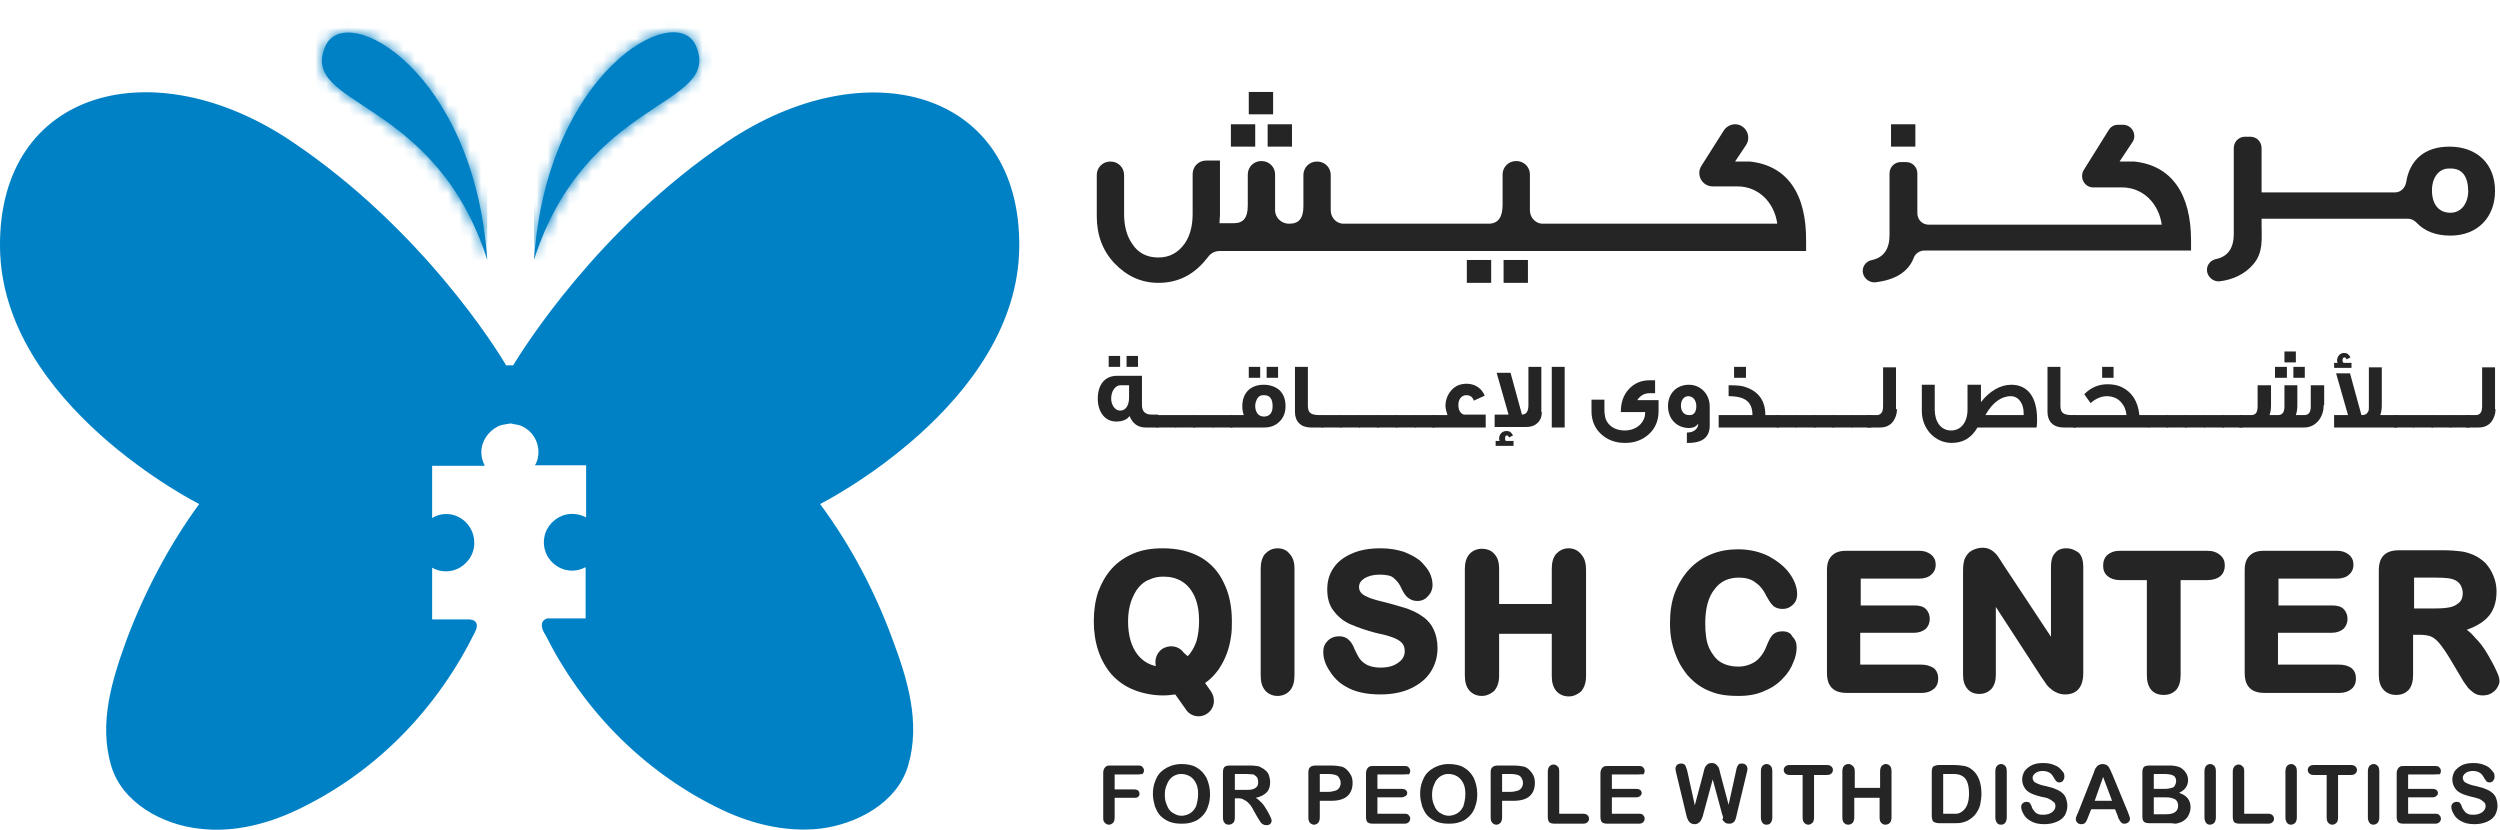 <svg width="226" height="75" viewBox="0 0 226 75" fill="none" xmlns="http://www.w3.org/2000/svg">
<g clip-path="url(#clip0_15_5)">
<path d="M116.795 11.234H114.595V13.256H116.795V11.234Z" fill="#252525"/>
<path d="M115.089 8.313H112.889V10.335H115.089V8.313Z" fill="#252525"/>
<path d="M113.472 11.234H111.272V13.256H113.472V11.234Z" fill="#252525"/>
<path d="M134.802 23.502H132.601V25.569H134.802V23.502Z" fill="#252525"/>
<path d="M138.125 23.502H135.924V25.569H138.125V23.502Z" fill="#252525"/>
<path d="M158.196 14.605H156.849L157.837 13.122C158.376 12.313 157.792 11.234 156.849 11.234C156.445 11.234 156.041 11.459 155.817 11.819L153.796 15.009C153.302 15.818 153.886 16.851 154.829 16.851H157.074C158.96 16.851 160.397 18.289 160.666 20.222H151.416H150.518H147.914H147.644H144.456H144.097H140.953H140.594H139.472C138.753 20.222 138.259 19.593 138.304 18.919C138.304 18.784 138.304 18.604 138.304 18.424V15.773C138.304 15.099 137.765 14.56 137.092 14.56H137.047C136.373 14.56 135.834 15.099 135.834 15.773V18.514C135.834 19.637 135.43 20.222 134.577 20.222H133.185H132.916H129.683H129.413H126.225H125.956H122.857H122.453H121.465C120.747 20.222 120.253 19.593 120.298 18.919C120.298 18.784 120.298 18.604 120.298 18.424V15.818C120.298 15.144 119.759 14.605 119.085 14.605H119.041C118.367 14.605 117.828 15.144 117.828 15.818V18.649C117.828 19.727 117.424 20.222 116.571 20.222H116.526C115.807 20.222 115.224 19.637 115.269 18.919C115.269 18.784 115.269 18.604 115.269 18.424V15.773C115.269 15.099 114.73 14.56 114.056 14.56H114.011C113.338 14.56 112.799 15.099 112.799 15.773V18.604C112.799 19.682 112.395 20.177 111.542 20.177H110.239C110.239 19.952 110.284 19.727 110.284 19.458V18.874C110.284 18.694 110.284 18.559 110.284 18.379V14.515H109.027C108.353 14.515 107.815 15.054 107.815 15.728V19.323C107.815 20.401 107.59 21.3 107.096 22.019C106.512 22.828 105.749 23.277 104.716 23.277C103.683 23.277 102.875 22.873 102.336 22.019C101.842 21.3 101.618 20.401 101.618 19.323V15.818C101.618 15.144 101.079 14.605 100.405 14.605H100.361C99.687 14.605 99.148 15.144 99.148 15.818V19.548C99.148 21.255 99.687 22.693 100.765 23.817C101.842 24.94 103.145 25.569 104.716 25.569C106.378 25.569 107.68 24.94 108.758 23.772C108.892 23.592 109.072 23.412 109.207 23.233C109.431 22.918 109.79 22.693 110.239 22.693H122.498H122.902H126.001H126.27H129.458H129.728H132.961H133.23H140.594H140.953H144.097H144.366H147.554H147.824H150.428H151.326H163.271V21.794C163.315 17.526 161.564 14.964 158.196 14.605Z" fill="#252525"/>
<path d="M173.149 11.234H170.949V13.256H173.149V11.234Z" fill="#252525"/>
<path d="M192.952 14.605H191.605L192.772 12.852C193.221 12.178 192.727 11.279 191.919 11.279H191.47C191.111 11.279 190.797 11.459 190.617 11.774L188.372 15.368C187.968 16.043 188.417 16.941 189.225 16.941H191.829C193.715 16.941 195.152 18.379 195.422 20.312H186.171H185.273H182.669H182.4H179.211H178.942H175.978H175.439H174.362C173.778 20.312 173.329 19.862 173.329 19.278V15.683C173.329 15.099 172.88 14.649 172.296 14.649H171.847C171.263 14.649 170.814 15.099 170.814 15.683V21.255C170.814 22.514 170.276 23.277 169.243 23.502C168.749 23.592 168.39 23.996 168.39 24.491C168.39 25.075 168.928 25.569 169.512 25.524C171.353 25.3 172.521 24.581 173.015 23.277C173.149 22.918 173.554 22.648 173.958 22.648H175.395H175.933H178.897H179.166H182.355H182.624H185.228H186.127H198.071V21.75C198.071 17.526 196.32 14.964 192.952 14.605Z" fill="#252525"/>
<path d="M204.447 20.222V13.391C204.447 12.807 203.998 12.358 203.414 12.358H202.965C202.382 12.358 201.933 12.807 201.933 13.391V21.165C201.933 22.424 201.394 23.188 200.361 23.412C199.867 23.502 199.508 23.907 199.508 24.401C199.508 24.985 200.047 25.479 200.63 25.434C201.798 25.3 202.92 24.805 203.684 23.907C204.627 22.828 204.447 21.57 204.447 20.222Z" fill="#252525"/>
<path d="M221.421 13.256C219.176 13.256 217.829 14.47 217.514 16.492C217.424 16.986 217.02 17.391 216.526 17.391H215.494H215H211.991H211.722H208.533H208.264H204.357V19.772H208.264H208.533H211.722H211.991H215H215.494H217.694C217.963 19.772 218.233 19.907 218.457 20.132C219.176 20.896 220.208 21.3 221.511 21.3C223.98 21.3 225.552 19.637 225.552 17.256C225.552 14.829 223.935 13.256 221.421 13.256ZM221.511 19.233C220.433 19.233 219.849 18.424 219.849 17.211C219.849 16.043 220.478 15.234 221.376 15.234H221.556C222.588 15.234 223.127 15.953 223.127 17.346C223.082 18.469 222.454 19.233 221.511 19.233Z" fill="#252525"/>
<path d="M102.875 70.012H100.765V71.36H102.516C102.696 71.36 102.785 71.405 102.875 71.45C102.965 71.54 103.01 71.63 103.01 71.764C103.01 71.899 102.965 71.989 102.875 72.034C102.785 72.124 102.696 72.124 102.516 72.124H100.765V73.877C100.765 74.101 100.72 74.281 100.63 74.371C100.54 74.461 100.406 74.551 100.271 74.551C100.091 74.551 100.001 74.506 99.867 74.371C99.732 74.236 99.732 74.101 99.732 73.877V69.832C99.732 69.697 99.777 69.563 99.822 69.473C99.867 69.383 99.957 69.293 100.046 69.248C100.136 69.203 100.271 69.203 100.406 69.203H102.92C103.1 69.203 103.234 69.248 103.279 69.338C103.369 69.428 103.414 69.518 103.414 69.653C103.414 69.787 103.369 69.877 103.279 69.967C103.19 69.967 103.055 70.012 102.875 70.012Z" fill="#252525"/>
<path d="M106.782 69.068C107.321 69.068 107.815 69.158 108.174 69.383C108.578 69.608 108.847 69.922 109.072 70.326C109.252 70.731 109.386 71.225 109.386 71.764C109.386 72.169 109.341 72.528 109.207 72.888C109.117 73.203 108.937 73.517 108.713 73.742C108.488 73.966 108.219 74.191 107.904 74.281C107.59 74.416 107.231 74.461 106.827 74.461C106.423 74.461 106.063 74.416 105.704 74.281C105.39 74.146 105.12 73.966 104.896 73.742C104.671 73.517 104.537 73.203 104.402 72.888C104.312 72.528 104.222 72.169 104.222 71.809C104.222 71.405 104.267 71.046 104.402 70.686C104.537 70.326 104.671 70.057 104.896 69.832C105.12 69.608 105.39 69.428 105.704 69.293C106.018 69.158 106.378 69.068 106.782 69.068ZM108.309 71.809C108.309 71.405 108.264 71.091 108.129 70.821C107.994 70.551 107.815 70.326 107.59 70.192C107.366 70.057 107.096 69.967 106.782 69.967C106.557 69.967 106.378 70.012 106.198 70.102C106.018 70.192 105.884 70.282 105.749 70.461C105.614 70.596 105.525 70.821 105.435 71.046C105.345 71.27 105.3 71.54 105.3 71.854C105.3 72.169 105.345 72.439 105.435 72.663C105.525 72.888 105.614 73.113 105.749 73.248C105.884 73.427 106.063 73.517 106.243 73.607C106.423 73.697 106.602 73.742 106.827 73.742C107.096 73.742 107.366 73.652 107.59 73.517C107.815 73.382 107.994 73.158 108.129 72.888C108.219 72.573 108.309 72.214 108.309 71.809Z" fill="#252525"/>
<path d="M111.991 72.169H111.631V73.877C111.631 74.101 111.587 74.281 111.497 74.371C111.407 74.461 111.272 74.551 111.093 74.551C110.913 74.551 110.778 74.506 110.688 74.371C110.599 74.281 110.554 74.101 110.554 73.877V69.832C110.554 69.608 110.599 69.428 110.688 69.338C110.778 69.248 110.958 69.203 111.182 69.203H112.934C113.158 69.203 113.383 69.203 113.562 69.248C113.742 69.248 113.877 69.293 114.011 69.383C114.191 69.473 114.326 69.563 114.46 69.697C114.595 69.832 114.685 69.967 114.73 70.147C114.775 70.326 114.82 70.506 114.82 70.686C114.82 71.091 114.73 71.405 114.505 71.63C114.281 71.854 113.966 72.034 113.517 72.124C113.697 72.214 113.877 72.394 114.056 72.573C114.236 72.753 114.371 72.978 114.505 73.203C114.64 73.427 114.73 73.607 114.82 73.787C114.909 73.966 114.954 74.101 114.954 74.146C114.954 74.236 114.954 74.281 114.909 74.371C114.864 74.461 114.82 74.506 114.73 74.551C114.64 74.596 114.55 74.596 114.46 74.596C114.326 74.596 114.236 74.551 114.146 74.506C114.056 74.461 114.011 74.371 113.921 74.281C113.877 74.191 113.787 74.056 113.697 73.921L113.293 73.203C113.158 72.933 113.023 72.753 112.889 72.618C112.754 72.484 112.664 72.394 112.529 72.349C112.35 72.214 112.17 72.169 111.991 72.169ZM112.619 69.967H111.631V71.405H112.574C112.844 71.405 113.023 71.405 113.203 71.36C113.383 71.315 113.517 71.225 113.607 71.135C113.697 71.046 113.742 70.866 113.742 70.686C113.742 70.551 113.697 70.416 113.652 70.282C113.562 70.192 113.472 70.102 113.338 70.012C113.203 70.012 112.979 69.967 112.619 69.967Z" fill="#252525"/>
<path d="M120.298 72.394H119.31V73.877C119.31 74.101 119.265 74.236 119.175 74.371C119.085 74.461 118.951 74.551 118.816 74.551C118.636 74.551 118.547 74.506 118.412 74.371C118.322 74.281 118.277 74.101 118.277 73.877V69.832C118.277 69.608 118.322 69.428 118.457 69.338C118.547 69.248 118.726 69.203 118.951 69.203H120.298C120.702 69.203 121.016 69.248 121.241 69.293C121.465 69.338 121.645 69.473 121.78 69.608C121.914 69.742 122.049 69.922 122.139 70.102C122.229 70.282 122.274 70.506 122.274 70.776C122.274 71.315 122.094 71.72 121.78 71.989C121.465 72.259 120.971 72.394 120.298 72.394ZM120.028 69.967H119.31V71.585H120.028C120.298 71.585 120.477 71.54 120.657 71.495C120.837 71.45 120.971 71.36 121.061 71.225C121.151 71.091 121.196 70.956 121.196 70.776C121.196 70.551 121.106 70.371 120.971 70.192C120.837 70.057 120.522 69.967 120.028 69.967Z" fill="#252525"/>
<path d="M126.899 70.012H124.519V71.315H126.719C126.899 71.315 126.988 71.36 127.078 71.405C127.168 71.495 127.213 71.585 127.213 71.675C127.213 71.809 127.168 71.899 127.078 71.944C126.988 71.989 126.899 72.079 126.719 72.079H124.519V73.562H126.988C127.168 73.562 127.303 73.607 127.348 73.697C127.437 73.787 127.482 73.877 127.482 74.011C127.482 74.146 127.437 74.236 127.348 74.326C127.258 74.416 127.123 74.461 126.988 74.461H124.115C123.89 74.461 123.71 74.416 123.621 74.326C123.531 74.236 123.486 74.056 123.486 73.832V69.877C123.486 69.742 123.531 69.608 123.576 69.518C123.621 69.428 123.71 69.338 123.8 69.293C123.89 69.248 124.025 69.248 124.16 69.248H126.988C127.168 69.248 127.303 69.293 127.348 69.383C127.437 69.473 127.482 69.563 127.482 69.697C127.482 69.832 127.437 69.922 127.348 70.012C127.213 69.967 127.078 70.012 126.899 70.012Z" fill="#252525"/>
<path d="M130.94 69.068C131.479 69.068 131.973 69.158 132.332 69.383C132.736 69.608 133.006 69.922 133.23 70.326C133.41 70.731 133.544 71.225 133.544 71.764C133.544 72.169 133.499 72.528 133.365 72.888C133.275 73.203 133.095 73.517 132.871 73.742C132.646 73.966 132.377 74.191 132.063 74.281C131.748 74.416 131.389 74.461 130.985 74.461C130.581 74.461 130.222 74.416 129.862 74.281C129.548 74.146 129.279 73.966 129.054 73.742C128.829 73.517 128.695 73.203 128.56 72.888C128.47 72.528 128.38 72.169 128.38 71.809C128.38 71.405 128.425 71.046 128.56 70.686C128.695 70.326 128.829 70.057 129.054 69.832C129.279 69.608 129.548 69.428 129.862 69.293C130.177 69.158 130.536 69.068 130.94 69.068ZM132.467 71.809C132.467 71.405 132.422 71.091 132.287 70.821C132.152 70.551 131.973 70.326 131.748 70.192C131.524 70.057 131.254 69.967 130.94 69.967C130.715 69.967 130.536 70.012 130.356 70.102C130.177 70.192 130.042 70.282 129.907 70.461C129.772 70.596 129.683 70.821 129.593 71.046C129.503 71.27 129.458 71.54 129.458 71.854C129.458 72.169 129.503 72.439 129.593 72.663C129.683 72.888 129.772 73.113 129.907 73.248C130.042 73.427 130.222 73.517 130.401 73.607C130.581 73.697 130.76 73.742 130.985 73.742C131.254 73.742 131.524 73.652 131.748 73.517C131.973 73.382 132.152 73.158 132.287 72.888C132.377 72.573 132.467 72.214 132.467 71.809Z" fill="#252525"/>
<path d="M136.777 72.394H135.79V73.877C135.79 74.101 135.745 74.236 135.655 74.371C135.565 74.461 135.43 74.551 135.296 74.551C135.116 74.551 135.026 74.506 134.891 74.371C134.802 74.281 134.757 74.101 134.757 73.877V69.832C134.757 69.608 134.802 69.428 134.936 69.338C135.026 69.248 135.206 69.203 135.43 69.203H136.777C137.182 69.203 137.496 69.248 137.72 69.293C137.945 69.338 138.125 69.473 138.259 69.608C138.394 69.742 138.529 69.922 138.618 70.102C138.708 70.282 138.753 70.506 138.753 70.776C138.753 71.315 138.574 71.72 138.259 71.989C137.945 72.259 137.451 72.394 136.777 72.394ZM136.508 69.967H135.79V71.585H136.508C136.777 71.585 136.957 71.54 137.137 71.495C137.316 71.45 137.451 71.36 137.541 71.225C137.631 71.091 137.676 70.956 137.676 70.776C137.676 70.551 137.586 70.371 137.451 70.192C137.316 70.057 137.002 69.967 136.508 69.967Z" fill="#252525"/>
<path d="M140.953 69.742V73.562H143.109C143.288 73.562 143.423 73.607 143.513 73.697C143.603 73.787 143.648 73.877 143.648 74.011C143.648 74.146 143.603 74.236 143.513 74.326C143.423 74.416 143.288 74.461 143.109 74.461H140.549C140.325 74.461 140.145 74.416 140.055 74.326C139.966 74.236 139.921 74.056 139.921 73.832V69.787C139.921 69.563 139.966 69.428 140.055 69.293C140.145 69.203 140.28 69.113 140.415 69.113C140.594 69.113 140.684 69.158 140.819 69.293C140.909 69.338 140.953 69.518 140.953 69.742Z" fill="#252525"/>
<path d="M148.093 70.012H145.713V71.315H147.914C148.093 71.315 148.183 71.36 148.273 71.405C148.363 71.495 148.407 71.585 148.407 71.675C148.407 71.809 148.363 71.899 148.273 71.944C148.183 72.034 148.093 72.079 147.914 72.079H145.713V73.562H148.183C148.363 73.562 148.497 73.607 148.542 73.697C148.632 73.787 148.677 73.877 148.677 74.011C148.677 74.146 148.632 74.236 148.542 74.326C148.452 74.416 148.318 74.461 148.183 74.461H145.309C145.085 74.461 144.905 74.416 144.815 74.326C144.725 74.236 144.68 74.056 144.68 73.832V69.877C144.68 69.742 144.725 69.608 144.77 69.518C144.815 69.428 144.905 69.338 144.995 69.293C145.085 69.248 145.219 69.248 145.354 69.248H148.183C148.363 69.248 148.497 69.293 148.542 69.383C148.632 69.473 148.677 69.563 148.677 69.697C148.677 69.832 148.632 69.922 148.542 70.012C148.407 69.967 148.273 70.012 148.093 70.012Z" fill="#252525"/>
<path d="M155.682 73.607L154.829 70.461L153.976 73.607C153.931 73.832 153.841 74.011 153.796 74.101C153.751 74.191 153.706 74.281 153.571 74.371C153.482 74.461 153.347 74.506 153.167 74.506C153.033 74.506 152.943 74.461 152.853 74.416C152.763 74.371 152.718 74.281 152.628 74.191C152.584 74.101 152.539 74.011 152.494 73.877C152.449 73.742 152.449 73.652 152.404 73.517L151.551 69.967C151.506 69.742 151.461 69.608 151.461 69.518C151.461 69.383 151.506 69.248 151.596 69.158C151.685 69.068 151.82 69.023 151.955 69.023C152.134 69.023 152.269 69.068 152.359 69.203C152.404 69.338 152.494 69.518 152.539 69.742L153.212 72.798L153.976 69.922C154.02 69.697 154.065 69.518 154.11 69.428C154.155 69.293 154.245 69.203 154.335 69.113C154.425 69.023 154.559 68.978 154.739 68.978C154.919 68.978 155.053 69.023 155.143 69.113C155.233 69.203 155.323 69.293 155.368 69.383C155.412 69.473 155.457 69.653 155.502 69.877L156.266 72.753L156.939 69.697C156.984 69.518 156.984 69.428 157.029 69.338C157.074 69.248 157.119 69.158 157.164 69.113C157.253 69.023 157.343 69.023 157.478 69.023C157.613 69.023 157.747 69.068 157.837 69.158C157.927 69.248 157.972 69.383 157.972 69.518C157.972 69.608 157.927 69.787 157.882 69.967L157.029 73.517C156.984 73.742 156.939 73.921 156.894 74.056C156.849 74.146 156.804 74.281 156.715 74.326C156.625 74.416 156.49 74.461 156.311 74.461C156.131 74.461 155.996 74.416 155.906 74.326C155.817 74.236 155.727 74.146 155.682 74.056C155.817 74.011 155.772 73.832 155.682 73.607Z" fill="#252525"/>
<path d="M159.184 73.877V69.742C159.184 69.518 159.229 69.383 159.319 69.248C159.409 69.158 159.544 69.068 159.678 69.068C159.858 69.068 159.948 69.113 160.082 69.248C160.172 69.338 160.217 69.518 160.217 69.742V73.877C160.217 74.101 160.172 74.236 160.082 74.371C159.993 74.506 159.858 74.551 159.678 74.551C159.544 74.551 159.409 74.506 159.319 74.371C159.229 74.236 159.184 74.101 159.184 73.877Z" fill="#252525"/>
<path d="M165.157 70.057H163.989V73.877C163.989 74.101 163.944 74.281 163.854 74.371C163.765 74.461 163.63 74.551 163.495 74.551C163.316 74.551 163.226 74.506 163.091 74.371C163.001 74.281 162.956 74.101 162.956 73.877V70.057H161.789C161.609 70.057 161.474 70.012 161.385 69.922C161.295 69.832 161.25 69.742 161.25 69.608C161.25 69.473 161.295 69.383 161.385 69.293C161.474 69.203 161.609 69.158 161.789 69.158H165.157C165.336 69.158 165.471 69.203 165.561 69.293C165.65 69.383 165.695 69.473 165.695 69.608C165.695 69.742 165.65 69.832 165.561 69.922C165.471 70.012 165.336 70.057 165.157 70.057Z" fill="#252525"/>
<path d="M167.671 69.742V71.225H169.961V69.742C169.961 69.518 170.006 69.383 170.096 69.248C170.186 69.158 170.32 69.068 170.455 69.068C170.635 69.068 170.725 69.113 170.859 69.248C170.949 69.338 170.994 69.518 170.994 69.742V73.877C170.994 74.101 170.949 74.236 170.859 74.371C170.77 74.461 170.635 74.551 170.455 74.551C170.276 74.551 170.186 74.506 170.051 74.371C169.961 74.281 169.916 74.101 169.916 73.877V72.124H167.626V73.877C167.626 74.101 167.581 74.236 167.492 74.371C167.402 74.461 167.267 74.551 167.087 74.551C166.908 74.551 166.818 74.506 166.683 74.371C166.593 74.281 166.549 74.101 166.549 73.877V69.742C166.549 69.518 166.593 69.383 166.683 69.248C166.773 69.158 166.908 69.068 167.087 69.068C167.267 69.068 167.357 69.113 167.492 69.248C167.626 69.338 167.671 69.518 167.671 69.742Z" fill="#252525"/>
<path d="M175.26 69.158H176.652C177.011 69.158 177.325 69.203 177.595 69.248C177.864 69.293 178.089 69.428 178.313 69.608C178.852 70.057 179.122 70.776 179.122 71.764C179.122 72.079 179.077 72.349 179.032 72.618C178.987 72.888 178.897 73.113 178.762 73.337C178.628 73.562 178.493 73.742 178.313 73.877C178.179 74.011 177.999 74.101 177.864 74.191C177.685 74.281 177.505 74.326 177.325 74.371C177.146 74.416 176.921 74.416 176.697 74.416H175.305C175.125 74.416 174.946 74.371 174.856 74.326C174.766 74.281 174.676 74.191 174.676 74.056C174.631 73.966 174.631 73.832 174.631 73.652V69.787C174.631 69.563 174.676 69.383 174.766 69.293C174.856 69.248 175.035 69.158 175.26 69.158ZM175.664 70.012V73.562H176.472C176.652 73.562 176.787 73.562 176.876 73.562C176.966 73.562 177.101 73.517 177.191 73.472C177.281 73.427 177.37 73.382 177.46 73.292C177.819 72.978 177.999 72.484 177.999 71.72C177.999 71.18 177.909 70.821 177.774 70.551C177.64 70.282 177.415 70.147 177.191 70.057C176.966 69.967 176.697 69.967 176.338 69.967H175.664V70.012Z" fill="#252525"/>
<path d="M180.379 73.877V69.742C180.379 69.518 180.424 69.383 180.514 69.248C180.603 69.158 180.738 69.068 180.873 69.068C181.052 69.068 181.142 69.113 181.277 69.248C181.367 69.338 181.412 69.518 181.412 69.742V73.877C181.412 74.101 181.367 74.236 181.277 74.371C181.187 74.506 181.052 74.551 180.873 74.551C180.738 74.551 180.603 74.506 180.514 74.371C180.424 74.236 180.379 74.101 180.379 73.877Z" fill="#252525"/>
<path d="M186.89 72.843C186.89 73.158 186.8 73.427 186.665 73.697C186.486 73.966 186.261 74.146 185.947 74.281C185.633 74.416 185.273 74.506 184.824 74.506C184.285 74.506 183.881 74.416 183.522 74.191C183.298 74.056 183.073 73.877 182.938 73.607C182.804 73.382 182.714 73.158 182.714 72.933C182.714 72.798 182.759 72.708 182.849 72.618C182.938 72.528 183.073 72.484 183.208 72.484C183.298 72.484 183.432 72.528 183.477 72.573C183.522 72.618 183.612 72.753 183.657 72.888C183.702 73.068 183.792 73.203 183.881 73.292C183.971 73.427 184.061 73.517 184.196 73.562C184.33 73.652 184.51 73.652 184.735 73.652C185.049 73.652 185.318 73.562 185.498 73.427C185.678 73.292 185.812 73.113 185.812 72.888C185.812 72.708 185.767 72.573 185.633 72.484C185.498 72.394 185.408 72.304 185.228 72.214C185.049 72.124 184.824 72.079 184.555 72.034C184.196 71.944 183.881 71.854 183.612 71.72C183.343 71.585 183.163 71.45 183.028 71.225C182.893 71.001 182.804 70.776 182.804 70.461C182.804 70.192 182.893 69.922 183.028 69.697C183.208 69.473 183.432 69.293 183.702 69.158C184.016 69.023 184.33 68.978 184.735 68.978C185.049 68.978 185.318 69.023 185.588 69.113C185.812 69.203 186.037 69.293 186.171 69.428C186.306 69.563 186.441 69.697 186.531 69.832C186.62 69.967 186.62 70.102 186.62 70.237C186.62 70.371 186.576 70.461 186.486 70.596C186.396 70.686 186.306 70.731 186.171 70.731C186.037 70.731 185.947 70.686 185.902 70.641C185.857 70.596 185.767 70.461 185.678 70.326C185.588 70.147 185.453 69.967 185.318 69.877C185.184 69.787 184.959 69.697 184.69 69.697C184.42 69.697 184.196 69.742 184.016 69.877C183.836 70.012 183.747 70.147 183.747 70.326C183.747 70.416 183.792 70.506 183.836 70.596C183.881 70.686 183.971 70.731 184.061 70.776C184.151 70.821 184.241 70.866 184.375 70.911C184.465 70.956 184.645 71.001 184.869 71.046C185.184 71.135 185.453 71.18 185.678 71.27C185.902 71.36 186.127 71.45 186.306 71.585C186.486 71.72 186.62 71.854 186.71 72.034C186.8 72.214 186.89 72.573 186.89 72.843Z" fill="#252525"/>
<path d="M191.47 73.832L191.201 73.158H189.045L188.776 73.832C188.686 74.101 188.596 74.281 188.506 74.371C188.417 74.461 188.327 74.506 188.147 74.506C188.012 74.506 187.878 74.461 187.788 74.371C187.698 74.281 187.653 74.146 187.653 74.056C187.653 73.966 187.653 73.921 187.698 73.832C187.743 73.742 187.743 73.652 187.833 73.517L189.18 70.102C189.225 70.012 189.27 69.877 189.315 69.742C189.36 69.608 189.405 69.473 189.494 69.383C189.539 69.293 189.629 69.203 189.719 69.158C189.809 69.113 189.943 69.068 190.078 69.068C190.213 69.068 190.347 69.113 190.437 69.158C190.527 69.203 190.617 69.293 190.662 69.383C190.707 69.473 190.752 69.563 190.797 69.653C190.841 69.742 190.886 69.877 190.976 70.057L192.368 73.427C192.458 73.697 192.548 73.877 192.548 74.011C192.548 74.146 192.503 74.236 192.413 74.326C192.323 74.416 192.189 74.461 192.054 74.461C191.964 74.461 191.919 74.461 191.829 74.416C191.784 74.371 191.739 74.326 191.695 74.281C191.65 74.236 191.605 74.146 191.56 74.056C191.515 74.011 191.47 73.921 191.47 73.832ZM189.36 72.394H190.931L190.123 70.237L189.36 72.394Z" fill="#252525"/>
<path d="M195.916 74.416H194.299C194.074 74.416 193.895 74.371 193.805 74.281C193.715 74.191 193.67 74.011 193.67 73.787V69.832C193.67 69.608 193.715 69.428 193.805 69.338C193.895 69.248 194.074 69.203 194.299 69.203H196.005C196.275 69.203 196.454 69.203 196.679 69.248C196.859 69.293 197.038 69.338 197.173 69.428C197.308 69.518 197.397 69.608 197.487 69.697C197.577 69.832 197.667 69.922 197.712 70.057C197.757 70.192 197.801 70.326 197.801 70.506C197.801 71.046 197.532 71.405 196.993 71.675C197.667 71.899 198.026 72.304 198.026 72.978C198.026 73.292 197.936 73.517 197.801 73.787C197.667 74.011 197.442 74.191 197.173 74.326C196.993 74.371 196.814 74.461 196.634 74.461C196.409 74.416 196.185 74.416 195.916 74.416ZM194.703 69.967V71.315H195.691C195.96 71.315 196.14 71.27 196.32 71.225C196.499 71.18 196.589 71.091 196.634 70.956C196.679 70.866 196.724 70.731 196.724 70.641C196.724 70.371 196.634 70.192 196.454 70.102C196.275 70.012 195.96 69.967 195.601 69.967H194.703ZM195.826 72.079H194.703V73.607H195.826C196.544 73.607 196.903 73.337 196.903 72.843C196.903 72.573 196.814 72.394 196.634 72.259C196.454 72.169 196.185 72.079 195.826 72.079Z" fill="#252525"/>
<path d="M199.283 73.877V69.742C199.283 69.518 199.328 69.383 199.418 69.248C199.508 69.158 199.643 69.068 199.777 69.068C199.957 69.068 200.047 69.113 200.181 69.248C200.271 69.338 200.316 69.518 200.316 69.742V73.877C200.316 74.101 200.271 74.236 200.181 74.371C200.092 74.461 199.957 74.551 199.777 74.551C199.643 74.551 199.508 74.506 199.418 74.371C199.328 74.236 199.283 74.101 199.283 73.877Z" fill="#252525"/>
<path d="M202.876 69.742V73.562H205.031C205.211 73.562 205.345 73.607 205.435 73.697C205.525 73.787 205.57 73.877 205.57 74.011C205.57 74.146 205.525 74.236 205.435 74.326C205.345 74.416 205.211 74.461 205.031 74.461H202.471C202.247 74.461 202.067 74.416 201.978 74.326C201.888 74.236 201.843 74.056 201.843 73.832V69.787C201.843 69.563 201.888 69.428 201.978 69.293C202.067 69.203 202.202 69.113 202.337 69.113C202.516 69.113 202.606 69.158 202.741 69.293C202.831 69.338 202.876 69.518 202.876 69.742Z" fill="#252525"/>
<path d="M206.603 73.877V69.742C206.603 69.518 206.648 69.383 206.737 69.248C206.827 69.158 206.962 69.068 207.097 69.068C207.276 69.068 207.366 69.113 207.501 69.248C207.591 69.338 207.635 69.518 207.635 69.742V73.877C207.635 74.101 207.591 74.236 207.501 74.371C207.411 74.461 207.276 74.551 207.097 74.551C206.962 74.551 206.827 74.506 206.737 74.371C206.648 74.236 206.603 74.101 206.603 73.877Z" fill="#252525"/>
<path d="M212.53 70.057H211.362V73.877C211.362 74.101 211.317 74.281 211.228 74.371C211.138 74.461 211.003 74.551 210.868 74.551C210.689 74.551 210.599 74.506 210.464 74.371C210.374 74.281 210.33 74.101 210.33 73.877V70.057H209.162C208.982 70.057 208.848 70.012 208.758 69.922C208.668 69.832 208.623 69.742 208.623 69.608C208.623 69.473 208.668 69.383 208.758 69.293C208.848 69.203 208.982 69.158 209.162 69.158H212.53C212.709 69.158 212.844 69.203 212.934 69.293C213.024 69.383 213.069 69.473 213.069 69.608C213.069 69.742 213.024 69.832 212.934 69.922C212.844 70.012 212.709 70.057 212.53 70.057Z" fill="#252525"/>
<path d="M214.057 73.877V69.742C214.057 69.518 214.101 69.383 214.191 69.248C214.281 69.158 214.416 69.068 214.551 69.068C214.73 69.068 214.82 69.113 214.955 69.248C215.044 69.338 215.089 69.518 215.089 69.742V73.877C215.089 74.101 215.044 74.236 214.955 74.371C214.865 74.461 214.73 74.551 214.551 74.551C214.416 74.551 214.281 74.506 214.191 74.371C214.101 74.236 214.057 74.101 214.057 73.877Z" fill="#252525"/>
<path d="M220.074 70.012H217.694V71.315H219.894C220.074 71.315 220.164 71.36 220.253 71.405C220.343 71.495 220.388 71.585 220.388 71.675C220.388 71.809 220.343 71.899 220.253 71.944C220.164 72.034 220.074 72.079 219.894 72.079H217.694V73.562H220.164C220.343 73.562 220.478 73.607 220.523 73.697C220.613 73.787 220.657 73.877 220.657 74.011C220.657 74.146 220.613 74.236 220.523 74.326C220.433 74.416 220.298 74.461 220.164 74.461H217.29C217.065 74.461 216.886 74.416 216.796 74.326C216.706 74.236 216.661 74.056 216.661 73.832V69.877C216.661 69.742 216.706 69.608 216.751 69.518C216.796 69.428 216.886 69.338 216.975 69.293C217.065 69.248 217.2 69.248 217.335 69.248H220.164C220.343 69.248 220.478 69.293 220.523 69.383C220.613 69.473 220.657 69.563 220.657 69.697C220.657 69.832 220.613 69.922 220.523 70.012C220.343 69.967 220.253 70.012 220.074 70.012Z" fill="#252525"/>
<path d="M225.776 72.843C225.776 73.158 225.687 73.427 225.552 73.697C225.372 73.966 225.148 74.146 224.833 74.281C224.519 74.416 224.16 74.506 223.711 74.506C223.172 74.506 222.768 74.416 222.409 74.191C222.184 74.056 221.96 73.877 221.825 73.607C221.69 73.382 221.6 73.158 221.6 72.933C221.6 72.798 221.645 72.708 221.735 72.618C221.825 72.528 221.96 72.484 222.094 72.484C222.229 72.484 222.319 72.528 222.364 72.573C222.454 72.663 222.498 72.753 222.543 72.888C222.588 73.068 222.678 73.203 222.768 73.292C222.858 73.427 222.948 73.517 223.082 73.562C223.217 73.652 223.397 73.652 223.621 73.652C223.935 73.652 224.205 73.562 224.384 73.427C224.564 73.292 224.699 73.113 224.699 72.888C224.699 72.708 224.654 72.573 224.519 72.484C224.429 72.394 224.295 72.304 224.115 72.214C223.935 72.169 223.711 72.079 223.441 72.034C223.082 71.944 222.768 71.854 222.498 71.72C222.229 71.585 222.049 71.45 221.915 71.225C221.78 71.001 221.69 70.776 221.69 70.461C221.69 70.192 221.78 69.922 221.915 69.697C222.094 69.473 222.319 69.293 222.588 69.158C222.903 69.023 223.217 68.978 223.621 68.978C223.935 68.978 224.205 69.023 224.474 69.113C224.699 69.203 224.923 69.293 225.058 69.428C225.193 69.563 225.327 69.697 225.417 69.832C225.507 69.967 225.507 70.102 225.507 70.237C225.507 70.371 225.462 70.461 225.372 70.596C225.282 70.686 225.193 70.731 225.058 70.731C224.923 70.731 224.833 70.686 224.789 70.641C224.744 70.596 224.654 70.461 224.564 70.326C224.474 70.147 224.34 69.967 224.205 69.877C224.07 69.787 223.846 69.697 223.576 69.697C223.307 69.697 223.082 69.742 222.903 69.877C222.723 70.012 222.633 70.147 222.633 70.326C222.633 70.416 222.678 70.506 222.723 70.596C222.768 70.686 222.858 70.731 222.948 70.776C223.037 70.821 223.127 70.866 223.262 70.911C223.352 70.956 223.531 71.001 223.756 71.046C224.07 71.135 224.34 71.18 224.564 71.27C224.789 71.36 225.013 71.45 225.193 71.585C225.372 71.72 225.507 71.854 225.597 72.034C225.687 72.214 225.776 72.573 225.776 72.843Z" fill="#252525"/>
<path d="M104.761 38.646H103.549C102.875 38.646 102.381 38.286 102.112 37.612C101.887 37.927 101.483 38.107 100.899 38.107C99.867 38.107 99.238 37.208 99.238 36.039C99.238 34.781 99.867 33.972 100.989 33.972C100.989 33.972 101.753 33.972 103.234 33.972V36.624C103.234 37.163 103.504 37.477 104.088 37.477H104.716V38.646H104.761ZM101.259 33.164H100.226V32.175H101.259V33.164ZM102.067 35.95V34.826H101.304C100.81 34.826 100.45 35.365 100.45 36.039C100.45 36.624 100.81 37.118 101.259 37.118C101.753 37.118 102.067 36.669 102.067 35.95ZM102.875 33.164H101.842V32.175H102.875V33.164Z" fill="#252525"/>
<path d="M106.333 38.646H104.537V37.523H106.333V38.646Z" fill="#252525"/>
<path d="M108.039 38.646H106.243V37.523H108.039V38.646Z" fill="#252525"/>
<path d="M109.701 38.646H107.904V37.523H109.701V38.646Z" fill="#252525"/>
<path d="M111.407 38.646H109.611V37.523H111.407V38.646Z" fill="#252525"/>
<path d="M116.212 36.714C116.212 37.298 116.032 37.747 115.673 38.107C115.314 38.466 114.864 38.646 114.281 38.646H111.227V37.523H112.44C112.35 37.298 112.305 37.028 112.305 36.714C112.305 35.545 113.023 34.781 114.236 34.781C114.82 34.781 115.314 34.961 115.673 35.276C116.032 35.635 116.212 36.084 116.212 36.714ZM113.921 34.152H112.889V33.164H113.921V34.152ZM115.044 36.714C115.044 36.039 114.775 35.725 114.281 35.725H114.191C113.966 35.725 113.787 35.815 113.652 36.039C113.562 36.219 113.472 36.444 113.472 36.669C113.472 36.938 113.517 37.163 113.652 37.343C113.787 37.567 114.011 37.657 114.281 37.657C114.505 37.657 114.73 37.567 114.864 37.388C114.999 37.208 115.044 36.983 115.044 36.714ZM115.538 34.152H114.505V33.164H115.538V34.152Z" fill="#252525"/>
<path d="M119.624 38.646H118.502C117.604 38.646 117.065 38.107 117.065 37.253V33.164H118.232V36.624C118.232 37.208 118.367 37.523 119.265 37.523H119.624V38.646Z" fill="#252525"/>
<path d="M121.286 38.646H119.49V37.523H121.286V38.646Z" fill="#252525"/>
<path d="M122.947 38.646H121.151V37.523H122.947V38.646Z" fill="#252525"/>
<path d="M124.653 38.646H122.857V37.523H124.653V38.646Z" fill="#252525"/>
<path d="M126.315 38.646H124.519V37.523H126.315V38.646Z" fill="#252525"/>
<path d="M127.976 38.646H126.18V37.523H127.976V38.646Z" fill="#252525"/>
<path d="M129.683 38.646H127.887V37.523H129.683V38.646Z" fill="#252525"/>
<path d="M134.263 38.646H129.503V37.523H130.85C130.76 37.208 130.671 36.938 130.671 36.714C130.671 36.174 130.85 35.68 131.209 35.276C131.569 34.871 132.018 34.691 132.601 34.691C133.32 34.691 133.949 35.096 134.218 35.77L133.23 36.219C133.14 35.905 132.916 35.725 132.556 35.725C132.332 35.725 132.152 35.815 132.018 35.995C131.883 36.174 131.838 36.354 131.838 36.624C131.838 37.073 132.018 37.388 132.332 37.477H134.308V38.646H134.263Z" fill="#252525"/>
<path d="M139.382 37.253C139.382 37.657 139.247 38.017 138.978 38.242C138.708 38.511 138.349 38.601 137.945 38.601H135.116V37.477H136.373L135.296 33.703H136.553L137.586 37.477C137.99 37.477 138.169 37.163 138.169 36.624V33.164H139.337V37.253H139.382ZM136.733 40.309H135.206V39.859H135.565C135.52 39.769 135.52 39.679 135.52 39.635C135.52 39.275 135.79 38.961 136.194 38.961C136.463 38.961 136.643 39.095 136.777 39.365L136.418 39.545C136.373 39.455 136.328 39.365 136.239 39.365C136.104 39.365 136.059 39.455 136.059 39.635C136.059 39.769 136.104 39.859 136.149 39.859H136.822V40.309H136.733Z" fill="#252525"/>
<path d="M141.447 38.646H140.28V33.164H141.447V38.646Z" fill="#252525"/>
<path d="M149.934 36.174V37.163C149.934 37.972 149.665 38.691 149.081 39.23C148.497 39.769 147.779 40.039 146.926 40.039H146.881C146.028 40.039 145.309 39.769 144.725 39.23C144.142 38.691 143.872 37.972 143.872 37.163V36.129H145.04V37.028C145.04 37.388 145.085 37.657 145.174 37.927C145.444 38.556 146.072 38.916 146.881 38.916C147.689 38.916 148.318 38.511 148.587 37.927C148.677 37.747 148.722 37.523 148.722 37.253H146.522C146.522 36.399 146.746 35.725 147.24 35.186C147.734 34.647 148.363 34.377 149.126 34.377H149.62V35.545H149.126C148.632 35.545 148.273 35.77 148.003 36.174H149.934Z" fill="#252525"/>
<path d="M154.559 38.466C154.559 39.5 153.931 40.039 152.628 40.039H152.494V39.095H152.584C153.077 39.095 153.526 38.781 153.526 38.286C153.347 38.556 153.077 38.691 152.673 38.691C151.596 38.691 150.787 37.882 150.787 36.714C150.787 35.545 151.596 34.781 152.673 34.781C153.751 34.781 154.559 35.635 154.559 36.758V38.466ZM153.347 36.714C153.347 36.174 153.033 35.815 152.628 35.815C152.224 35.815 151.955 36.174 151.955 36.669C151.955 37.163 152.224 37.523 152.673 37.523C153.122 37.567 153.347 37.253 153.347 36.714Z" fill="#252525"/>
<path d="M160.846 38.646H155.368V37.523H158.421C158.421 36.354 157.792 35.815 156.266 35.815V34.826C157.029 34.826 157.523 34.871 157.837 35.006C159.005 35.41 159.588 36.264 159.588 37.523H160.801V38.646H160.846ZM157.837 34.152H156.76V33.164H157.837V34.152Z" fill="#252525"/>
<path d="M162.417 38.646H160.621V37.523H162.417V38.646Z" fill="#252525"/>
<path d="M164.124 38.646H162.328V37.523H164.124V38.646Z" fill="#252525"/>
<path d="M165.785 38.646H163.989V37.523H165.785V38.646Z" fill="#252525"/>
<path d="M167.447 38.646H165.65V37.523H167.447V38.646Z" fill="#252525"/>
<path d="M169.153 38.646H167.357V37.523H169.153V38.646Z" fill="#252525"/>
<path d="M171.488 36.983C171.488 37.433 171.353 37.792 171.129 38.107C170.859 38.466 170.455 38.646 169.961 38.646H168.794V37.523H169.647C170.051 37.523 170.231 37.253 170.231 36.714V33.209H171.398V36.983H171.488Z" fill="#252525"/>
<path d="M184.106 38.646H178.762C178.223 39.59 177.46 40.039 176.427 40.039C174.946 40.039 173.733 38.781 173.733 37.163V34.781H174.901V37.028C174.901 38.107 175.439 38.916 176.382 38.916C177.281 38.916 177.864 38.152 177.864 37.028V34.781H179.077V36.354C179.84 35.365 180.828 34.781 181.816 34.781C183.343 34.781 184.151 35.95 184.151 37.882C184.151 38.107 184.151 38.376 184.106 38.646ZM182.938 37.477V37.343C182.938 36.489 182.489 35.815 181.771 35.815C180.918 35.815 180.109 36.399 179.481 37.523H182.938V37.477Z" fill="#252525"/>
<path d="M187.653 38.646H186.531C185.633 38.646 185.094 38.107 185.094 37.253V33.164H186.261V36.624C186.261 37.208 186.396 37.523 187.294 37.523H187.653V38.646Z" fill="#252525"/>
<path d="M194.344 38.646H187.429V37.523H192.233C192.189 37.073 192.054 36.714 191.739 36.354C191.425 35.995 190.976 35.815 190.437 35.815C189.943 35.815 189.36 36.084 189 36.444C188.866 36.264 188.686 36.039 188.417 35.635C189 35.051 189.674 34.736 190.527 34.736C191.021 34.736 191.47 34.826 191.829 35.006C192.727 35.455 193.266 36.264 193.401 37.523H194.299V38.646H194.344ZM191.066 34.152H190.033V33.164H191.066V34.152Z" fill="#252525"/>
<path d="M196.005 38.646H194.209V37.523H196.005V38.646Z" fill="#252525"/>
<path d="M197.667 38.646H195.871V37.523H197.667V38.646Z" fill="#252525"/>
<path d="M199.328 38.646H197.532V37.523H199.328V38.646Z" fill="#252525"/>
<path d="M201.035 38.646H199.238V37.523H201.035V38.646Z" fill="#252525"/>
<path d="M202.696 38.646H200.9V37.523H202.696V38.646Z" fill="#252525"/>
<path d="M210.06 36.624C210.06 37.792 209.297 38.646 208.309 38.646H204.492H202.427V37.523H203.504C203.908 37.523 204.088 37.298 204.088 36.714V34.826H205.3V36.669C205.3 36.983 205.256 37.253 205.166 37.523H205.929C206.333 37.523 206.513 37.253 206.513 36.758V34.826H207.68V36.669C207.68 36.983 207.635 37.253 207.546 37.523H208.309C208.713 37.523 208.893 37.253 208.893 36.758V34.826H210.105V36.624H210.06ZM206.737 34.152H205.66V33.164H206.737V34.152ZM207.546 32.759H206.513V31.77H207.546V32.759ZM208.354 34.152H207.321V33.164H208.354V34.152Z" fill="#252525"/>
<path d="M212.53 33.253H211.003V32.804H211.318C211.273 32.714 211.273 32.669 211.273 32.579C211.273 32.22 211.542 31.905 211.901 31.905C212.171 31.905 212.35 32.04 212.485 32.31L212.126 32.489C212.081 32.355 212.036 32.31 211.946 32.31C211.811 32.31 211.767 32.4 211.767 32.579C211.767 32.714 211.811 32.804 211.901 32.804H212.575V33.253H212.53ZM216.751 38.646H211.003V37.523H212.26L211.183 33.748H212.44L213.473 37.523H213.563C213.832 37.523 214.012 37.388 214.102 37.163C214.146 37.073 214.146 36.938 214.146 36.714V33.209H215.314V36.669C215.314 36.983 215.269 37.253 215.179 37.523H216.706V38.646H216.751Z" fill="#252525"/>
<path d="M218.233 38.646H216.437V37.523H218.233V38.646Z" fill="#252525"/>
<path d="M219.939 38.646H218.143V37.523H219.939V38.646Z" fill="#252525"/>
<path d="M221.6 38.646H219.804V37.523H221.6V38.646Z" fill="#252525"/>
<path d="M223.262 38.646H221.466V37.523H223.262V38.646Z" fill="#252525"/>
<path d="M225.597 36.983C225.597 37.433 225.462 37.792 225.238 38.107C224.968 38.466 224.564 38.646 224.07 38.646H222.948V37.523H223.801C224.205 37.523 224.384 37.253 224.384 36.714V33.209H225.552V36.983H225.597Z" fill="#252525"/>
<path d="M108.533 50.374C107.59 49.835 106.423 49.566 105.12 49.566C104.133 49.566 103.279 49.7 102.516 50.015C101.753 50.33 101.079 50.779 100.54 51.363C100.001 51.947 99.597 52.666 99.283 53.475C99.013 54.284 98.879 55.183 98.879 56.171C98.879 57.115 99.013 58.014 99.283 58.823C99.552 59.632 99.957 60.35 100.495 60.98C101.034 61.564 101.708 62.058 102.516 62.373C103.324 62.687 104.222 62.867 105.165 62.867C105.525 62.867 105.884 62.822 106.243 62.777L107.231 64.17C107.5 64.575 107.949 64.754 108.353 64.754C108.623 64.754 108.937 64.664 109.162 64.485C109.79 64.035 109.925 63.181 109.476 62.508L108.937 61.743C109.341 61.474 109.701 61.114 110.015 60.71C110.105 60.62 110.195 60.485 110.239 60.395C110.778 59.587 111.137 58.598 111.272 57.609C111.362 57.115 111.362 56.621 111.362 56.171C111.362 54.868 111.137 53.7 110.644 52.711C110.195 51.723 109.476 50.914 108.533 50.374ZM107.006 59.002C106.557 58.373 105.704 58.238 105.031 58.688C104.537 59.047 104.357 59.676 104.492 60.216C103.863 60.081 103.324 59.766 102.875 59.227C102.291 58.508 101.977 57.474 101.977 56.171C101.977 55.497 102.067 54.913 102.247 54.374C102.426 53.88 102.651 53.43 102.92 53.116C103.19 52.801 103.504 52.531 103.908 52.397C104.267 52.217 104.716 52.127 105.165 52.127C105.794 52.127 106.378 52.262 106.872 52.576C107.366 52.891 107.725 53.34 107.994 53.925C108.264 54.554 108.398 55.273 108.398 56.126C108.398 56.8 108.309 57.43 108.174 57.924C108.039 58.328 107.86 58.688 107.635 59.002C107.545 59.137 107.455 59.227 107.366 59.317L107.006 59.002Z" fill="#252525"/>
<path d="M115.493 49.566C115.044 49.566 114.685 49.745 114.371 50.06C114.101 50.374 113.966 50.824 113.966 51.408V61.069C113.966 61.654 114.101 62.103 114.371 62.418C114.64 62.732 115.044 62.912 115.493 62.912C115.942 62.912 116.346 62.732 116.616 62.418C116.885 62.103 117.02 61.654 117.02 61.069V51.408C117.02 50.824 116.885 50.374 116.571 50.06C116.346 49.745 115.942 49.566 115.493 49.566Z" fill="#252525"/>
<path d="M128.65 55.767C128.246 55.452 127.752 55.228 127.168 55.003C126.584 54.823 125.956 54.644 125.282 54.464C124.743 54.329 124.339 54.239 124.115 54.149C123.89 54.104 123.666 53.969 123.441 53.88C123.261 53.79 123.082 53.655 122.992 53.52C122.902 53.385 122.857 53.251 122.857 53.071C122.857 52.756 122.992 52.532 123.306 52.307C123.666 52.082 124.115 51.947 124.698 51.947C125.327 51.947 125.776 52.037 126.001 52.262C126.27 52.486 126.539 52.801 126.719 53.251C126.899 53.61 127.078 53.88 127.258 54.014C127.482 54.194 127.752 54.329 128.111 54.329C128.515 54.329 128.83 54.194 129.099 53.88C129.368 53.61 129.503 53.251 129.503 52.891C129.503 52.532 129.413 52.127 129.234 51.767C129.054 51.408 128.74 51.048 128.38 50.689C127.976 50.374 127.482 50.105 126.899 49.88C126.315 49.7 125.641 49.566 124.833 49.566C123.845 49.566 122.992 49.7 122.274 50.015C121.51 50.33 120.926 50.779 120.567 51.318C120.163 51.902 119.983 52.532 119.983 53.295C119.983 54.059 120.163 54.733 120.567 55.228C120.926 55.722 121.465 56.171 122.094 56.441C122.723 56.711 123.486 56.98 124.339 57.205C124.968 57.34 125.507 57.474 125.866 57.609C126.225 57.744 126.495 57.879 126.719 58.104C126.899 58.283 126.988 58.553 126.988 58.868C126.988 59.272 126.809 59.632 126.405 59.901C126.001 60.216 125.462 60.35 124.788 60.35C124.294 60.35 123.935 60.261 123.621 60.126C123.351 59.991 123.127 59.811 122.947 59.587C122.768 59.362 122.633 59.047 122.453 58.688C122.318 58.328 122.139 58.014 121.914 57.834C121.69 57.609 121.375 57.52 121.061 57.52C120.657 57.52 120.298 57.654 120.028 57.924C119.759 58.194 119.624 58.508 119.624 58.913C119.624 59.497 119.804 60.081 120.208 60.665C120.567 61.249 121.061 61.744 121.645 62.058C122.453 62.552 123.531 62.777 124.788 62.777C125.821 62.777 126.764 62.597 127.527 62.238C128.291 61.878 128.919 61.384 129.323 60.755C129.728 60.126 129.952 59.407 129.952 58.598C129.952 57.924 129.817 57.34 129.593 56.89C129.413 56.486 129.099 56.081 128.65 55.767Z" fill="#252525"/>
<path d="M141.807 49.566C141.358 49.566 140.998 49.745 140.684 50.06C140.415 50.374 140.28 50.824 140.28 51.408V54.599H135.52V51.408C135.52 50.824 135.385 50.374 135.071 50.06C134.802 49.745 134.398 49.611 133.949 49.611C133.499 49.611 133.095 49.79 132.826 50.105C132.556 50.419 132.422 50.869 132.422 51.408V61.069C132.422 61.654 132.556 62.103 132.826 62.418C133.095 62.732 133.499 62.912 133.949 62.912C134.398 62.912 134.757 62.732 135.071 62.463C135.341 62.148 135.52 61.699 135.52 61.114V57.295H140.28V61.114C140.28 61.699 140.415 62.148 140.684 62.463C140.953 62.777 141.358 62.957 141.807 62.957C142.256 62.957 142.615 62.777 142.929 62.508C143.199 62.193 143.378 61.744 143.378 61.159V51.498C143.378 50.914 143.244 50.464 142.974 50.15C142.66 49.745 142.256 49.566 141.807 49.566Z" fill="#252525"/>
<path d="M161.16 57.07C160.711 57.07 160.397 57.205 160.172 57.474C159.993 57.699 159.858 58.014 159.723 58.328C159.499 58.958 159.139 59.452 158.735 59.766C158.286 60.081 157.747 60.261 157.119 60.261C156.535 60.261 155.996 60.126 155.547 59.856C155.098 59.587 154.784 59.137 154.514 58.598C154.245 58.014 154.155 57.25 154.155 56.351C154.155 55.003 154.425 53.969 155.008 53.251C155.547 52.532 156.266 52.217 157.209 52.217C157.792 52.217 158.286 52.352 158.646 52.621C159.05 52.891 159.409 53.295 159.678 53.88C159.903 54.284 160.082 54.554 160.262 54.733C160.487 54.958 160.801 55.048 161.16 55.048C161.519 55.048 161.834 54.913 162.103 54.644C162.373 54.374 162.462 54.059 162.462 53.7C162.462 53.116 162.238 52.486 161.789 51.857C161.34 51.228 160.711 50.734 159.903 50.285C159.095 49.88 158.152 49.656 157.119 49.656C156.266 49.656 155.457 49.79 154.694 50.105C153.931 50.419 153.257 50.869 152.718 51.453C152.179 52.037 151.73 52.756 151.416 53.565C151.102 54.374 150.967 55.318 150.967 56.306C150.967 56.935 151.012 57.52 151.147 58.104C151.281 58.688 151.461 59.182 151.685 59.676C151.91 60.171 152.224 60.62 152.539 61.025C152.943 61.474 153.347 61.833 153.796 62.103C154.245 62.373 154.784 62.597 155.323 62.732C155.861 62.867 156.49 62.912 157.164 62.912C158.062 62.912 158.825 62.777 159.499 62.463C160.172 62.193 160.756 61.788 161.16 61.339C161.609 60.89 161.923 60.395 162.103 59.901C162.328 59.407 162.417 58.958 162.417 58.508C162.417 58.104 162.283 57.789 162.013 57.52C161.879 57.205 161.519 57.07 161.16 57.07Z" fill="#252525"/>
<path d="M173.643 60.081H168.165V57.205H173.015C173.464 57.205 173.823 57.07 174.092 56.845C174.317 56.621 174.452 56.306 174.452 55.947C174.452 55.587 174.317 55.273 174.092 55.048C173.868 54.823 173.509 54.733 173.06 54.733H168.21V52.307H173.509C173.958 52.307 174.362 52.172 174.586 51.947C174.856 51.723 174.99 51.408 174.99 51.048C174.99 50.689 174.856 50.374 174.586 50.15C174.317 49.925 173.958 49.79 173.509 49.79H166.953C166.549 49.79 166.234 49.835 165.965 49.97C165.695 50.105 165.471 50.33 165.336 50.599C165.201 50.869 165.157 51.183 165.157 51.588V60.8C165.157 61.429 165.291 61.878 165.606 62.193C165.92 62.508 166.369 62.642 166.998 62.642H173.733C174.182 62.642 174.541 62.508 174.811 62.283C175.08 62.058 175.215 61.744 175.215 61.339C175.215 60.935 175.08 60.62 174.811 60.395C174.452 60.171 174.092 60.081 173.643 60.081Z" fill="#252525"/>
<path d="M186.8 49.566C186.351 49.566 185.992 49.7 185.767 50.015C185.498 50.285 185.408 50.734 185.408 51.273V57.564L181.187 51.183L180.783 50.554C180.648 50.33 180.514 50.15 180.379 50.015C180.244 49.88 180.065 49.745 179.885 49.656C179.436 49.431 178.762 49.476 178.224 49.79C177.909 49.97 177.73 50.24 177.595 50.554C177.505 50.824 177.46 51.183 177.46 51.588V61.025C177.46 61.564 177.595 61.968 177.864 62.283C178.134 62.597 178.493 62.732 178.942 62.732C179.346 62.732 179.705 62.597 180.02 62.283C180.289 61.968 180.424 61.564 180.424 61.025V54.868L184.51 61.159C184.645 61.339 184.779 61.564 184.914 61.744C185.049 61.968 185.228 62.148 185.408 62.283C185.588 62.463 185.812 62.552 185.992 62.642C186.216 62.732 186.441 62.777 186.71 62.777C187.339 62.777 188.327 62.508 188.327 60.845V51.228C188.327 50.689 188.192 50.24 187.923 49.97C187.608 49.745 187.249 49.566 186.8 49.566Z" fill="#252525"/>
<path d="M199.508 49.79H191.65C191.156 49.79 190.797 49.925 190.527 50.15C190.258 50.374 190.123 50.734 190.123 51.138C190.123 51.543 190.258 51.857 190.527 52.082C190.797 52.307 191.156 52.442 191.65 52.442H194.075V61.025C194.075 61.609 194.209 62.058 194.479 62.373C194.748 62.687 195.152 62.822 195.601 62.822C196.05 62.822 196.41 62.687 196.724 62.373C196.993 62.058 197.128 61.609 197.128 61.025V52.442H199.553C200.047 52.442 200.451 52.307 200.72 52.082C200.99 51.857 201.124 51.498 201.124 51.138C201.124 50.734 200.99 50.419 200.72 50.195C200.406 49.925 200.047 49.79 199.508 49.79Z" fill="#252525"/>
<path d="M211.407 60.081H205.929V57.205H210.779C211.228 57.205 211.587 57.07 211.856 56.845C212.081 56.621 212.216 56.306 212.216 55.947C212.216 55.587 212.081 55.273 211.856 55.048C211.632 54.823 211.273 54.733 210.824 54.733H205.974V52.307H211.273C211.722 52.307 212.126 52.172 212.35 51.947C212.62 51.723 212.754 51.408 212.754 51.048C212.754 50.689 212.62 50.374 212.35 50.15C212.081 49.925 211.722 49.79 211.273 49.79H204.717C204.312 49.79 203.998 49.835 203.729 49.97C203.459 50.105 203.235 50.33 203.1 50.599C202.965 50.869 202.92 51.183 202.92 51.588V60.8C202.92 61.429 203.055 61.878 203.37 62.193C203.684 62.508 204.133 62.642 204.762 62.642H211.497C211.946 62.642 212.305 62.508 212.575 62.283C212.844 62.058 212.979 61.744 212.979 61.339C212.979 60.935 212.844 60.62 212.575 60.395C212.26 60.171 211.901 60.081 211.407 60.081Z" fill="#252525"/>
<path d="M225.642 60.575C225.462 60.171 225.193 59.676 224.878 59.137C224.564 58.598 224.205 58.104 223.756 57.654C223.531 57.385 223.262 57.115 222.992 56.935C223.756 56.666 224.384 56.306 224.833 55.857C225.417 55.273 225.687 54.464 225.687 53.475C225.687 52.981 225.597 52.532 225.417 52.082C225.238 51.633 225.013 51.273 224.699 50.914C224.384 50.599 223.98 50.33 223.576 50.15C223.217 50.015 222.858 49.88 222.409 49.835C222.005 49.79 221.511 49.745 220.927 49.745H216.886C216.257 49.745 215.808 49.88 215.494 50.195C215.179 50.509 215.044 50.959 215.044 51.588V61.025C215.044 61.609 215.179 62.013 215.449 62.328C215.718 62.642 216.122 62.822 216.616 62.822C217.065 62.822 217.424 62.687 217.739 62.373C218.008 62.058 218.143 61.609 218.143 61.025V57.385H218.727C219.131 57.385 219.445 57.43 219.714 57.52C219.939 57.609 220.208 57.789 220.478 58.104C220.747 58.418 221.062 58.868 221.421 59.452L222.409 61.114C222.633 61.519 222.813 61.788 222.992 62.013C223.127 62.238 223.352 62.418 223.576 62.597C223.801 62.777 224.115 62.867 224.429 62.867C224.699 62.867 224.968 62.822 225.193 62.687C225.417 62.552 225.597 62.418 225.732 62.193C225.866 61.968 225.956 61.788 225.956 61.564C225.956 61.339 225.866 61.025 225.642 60.575ZM222.633 53.61C222.633 53.969 222.543 54.239 222.364 54.419C222.184 54.599 221.915 54.778 221.6 54.868C221.241 54.958 220.747 55.003 220.164 55.003H218.233V52.217H220.208C221.196 52.217 221.645 52.307 221.825 52.397C222.094 52.486 222.274 52.666 222.409 52.846C222.543 53.071 222.633 53.34 222.633 53.61Z" fill="#252525"/>
<path d="M45.891 35.86V33.119C45.847 33.164 45.847 33.209 45.847 33.209C45.847 33.209 45.891 35.276 45.891 35.86Z" fill="#0081C5"/>
<path d="M44.05 23.502C42.883 6.426 31.253 -2.86102e-06 29.412 4.179C26.987 9.706 39.336 8.718 44.05 23.502Z" fill="#0081C5"/>
<mask id="mask0_15_5" style="mask-type:luminance" maskUnits="userSpaceOnUse" x="29" y="2" width="16" height="22">
<path d="M44.05 23.502C42.883 6.426 31.253 -2.86102e-06 29.412 4.179C26.987 9.706 39.336 8.718 44.05 23.502Z" fill="white"/>
</mask>
<g mask="url(#mask0_15_5)">
<path d="M44.05 1.14441e-05H26.987V23.502H44.05V1.14441e-05Z" fill="#0081C5"/>
</g>
<path d="M48.271 23.502C49.439 6.426 61.114 9.53674e-06 62.91 4.134C65.335 9.706 52.986 8.718 48.271 23.502Z" fill="#0081C5"/>
<mask id="mask1_15_5" style="mask-type:luminance" maskUnits="userSpaceOnUse" x="48" y="2" width="16" height="22">
<path d="M48.271 23.502C49.439 6.426 61.114 9.53674e-06 62.91 4.134C65.335 9.706 52.986 8.718 48.271 23.502Z" fill="white"/>
</mask>
<g mask="url(#mask1_15_5)">
<path d="M65.335 1.14441e-05H48.271V23.502H65.335V1.14441e-05Z" fill="#0081C5"/>
</g>
<path d="M49.214 57.25C49.259 57.295 49.259 57.34 49.304 57.385C52.627 64.035 57.971 69.563 64.706 72.933C67.625 74.416 70.903 75.27 74.136 74.91C77.459 74.506 81.096 72.573 82.084 69.248C83.251 65.339 82.039 61.384 80.647 57.699C79.075 53.43 76.875 49.251 74.136 45.566C74.136 45.566 92.008 36.579 92.142 22.334C92.277 8.089 78.267 4.404 65.739 12.807C54.019 20.671 47.239 31.636 46.386 33.029H45.757C44.949 31.636 38.168 20.716 26.403 12.807C13.875 4.359 -0.135 8.089 2.54994e-05 22.334C0.135 36.579 18.006 45.566 18.006 45.566C15.312 49.251 13.112 53.43 11.495 57.699C10.148 61.384 8.891 65.339 10.058 69.248C11.046 72.573 14.684 74.551 18.006 74.91C21.239 75.315 24.517 74.416 27.436 72.933C34.306 69.518 39.65 63.856 42.973 57.07C42.973 57.07 43.557 55.992 42.299 55.992H39.066V51.318C39.605 51.633 40.234 51.723 40.862 51.588C41.85 51.363 42.658 50.554 42.838 49.521C43.108 47.903 41.895 46.465 40.324 46.465C39.874 46.465 39.425 46.6 39.066 46.825V42.106H43.826C43.646 41.747 43.512 41.342 43.512 40.893C43.512 39.859 44.14 39.005 44.993 38.556C45.263 38.421 45.532 38.376 45.847 38.331C45.937 38.331 46.026 38.286 46.116 38.286C46.206 38.286 46.296 38.286 46.386 38.331C46.7 38.376 46.969 38.421 47.239 38.556C48.092 38.961 48.676 39.859 48.676 40.848C48.676 41.297 48.586 41.702 48.361 42.061H52.986V46.779C52.492 46.51 51.864 46.375 51.19 46.51C50.202 46.735 49.394 47.544 49.214 48.532C48.9 50.15 50.157 51.588 51.729 51.588C52.178 51.588 52.582 51.453 52.941 51.273V55.902H49.484C48.541 56.171 49.214 57.25 49.214 57.25Z" fill="#0081C5"/>
</g>
<defs>
<clipPath id="clip0_15_5">
<rect width="226" height="75" fill="white"/>
</clipPath>
</defs>
</svg>
